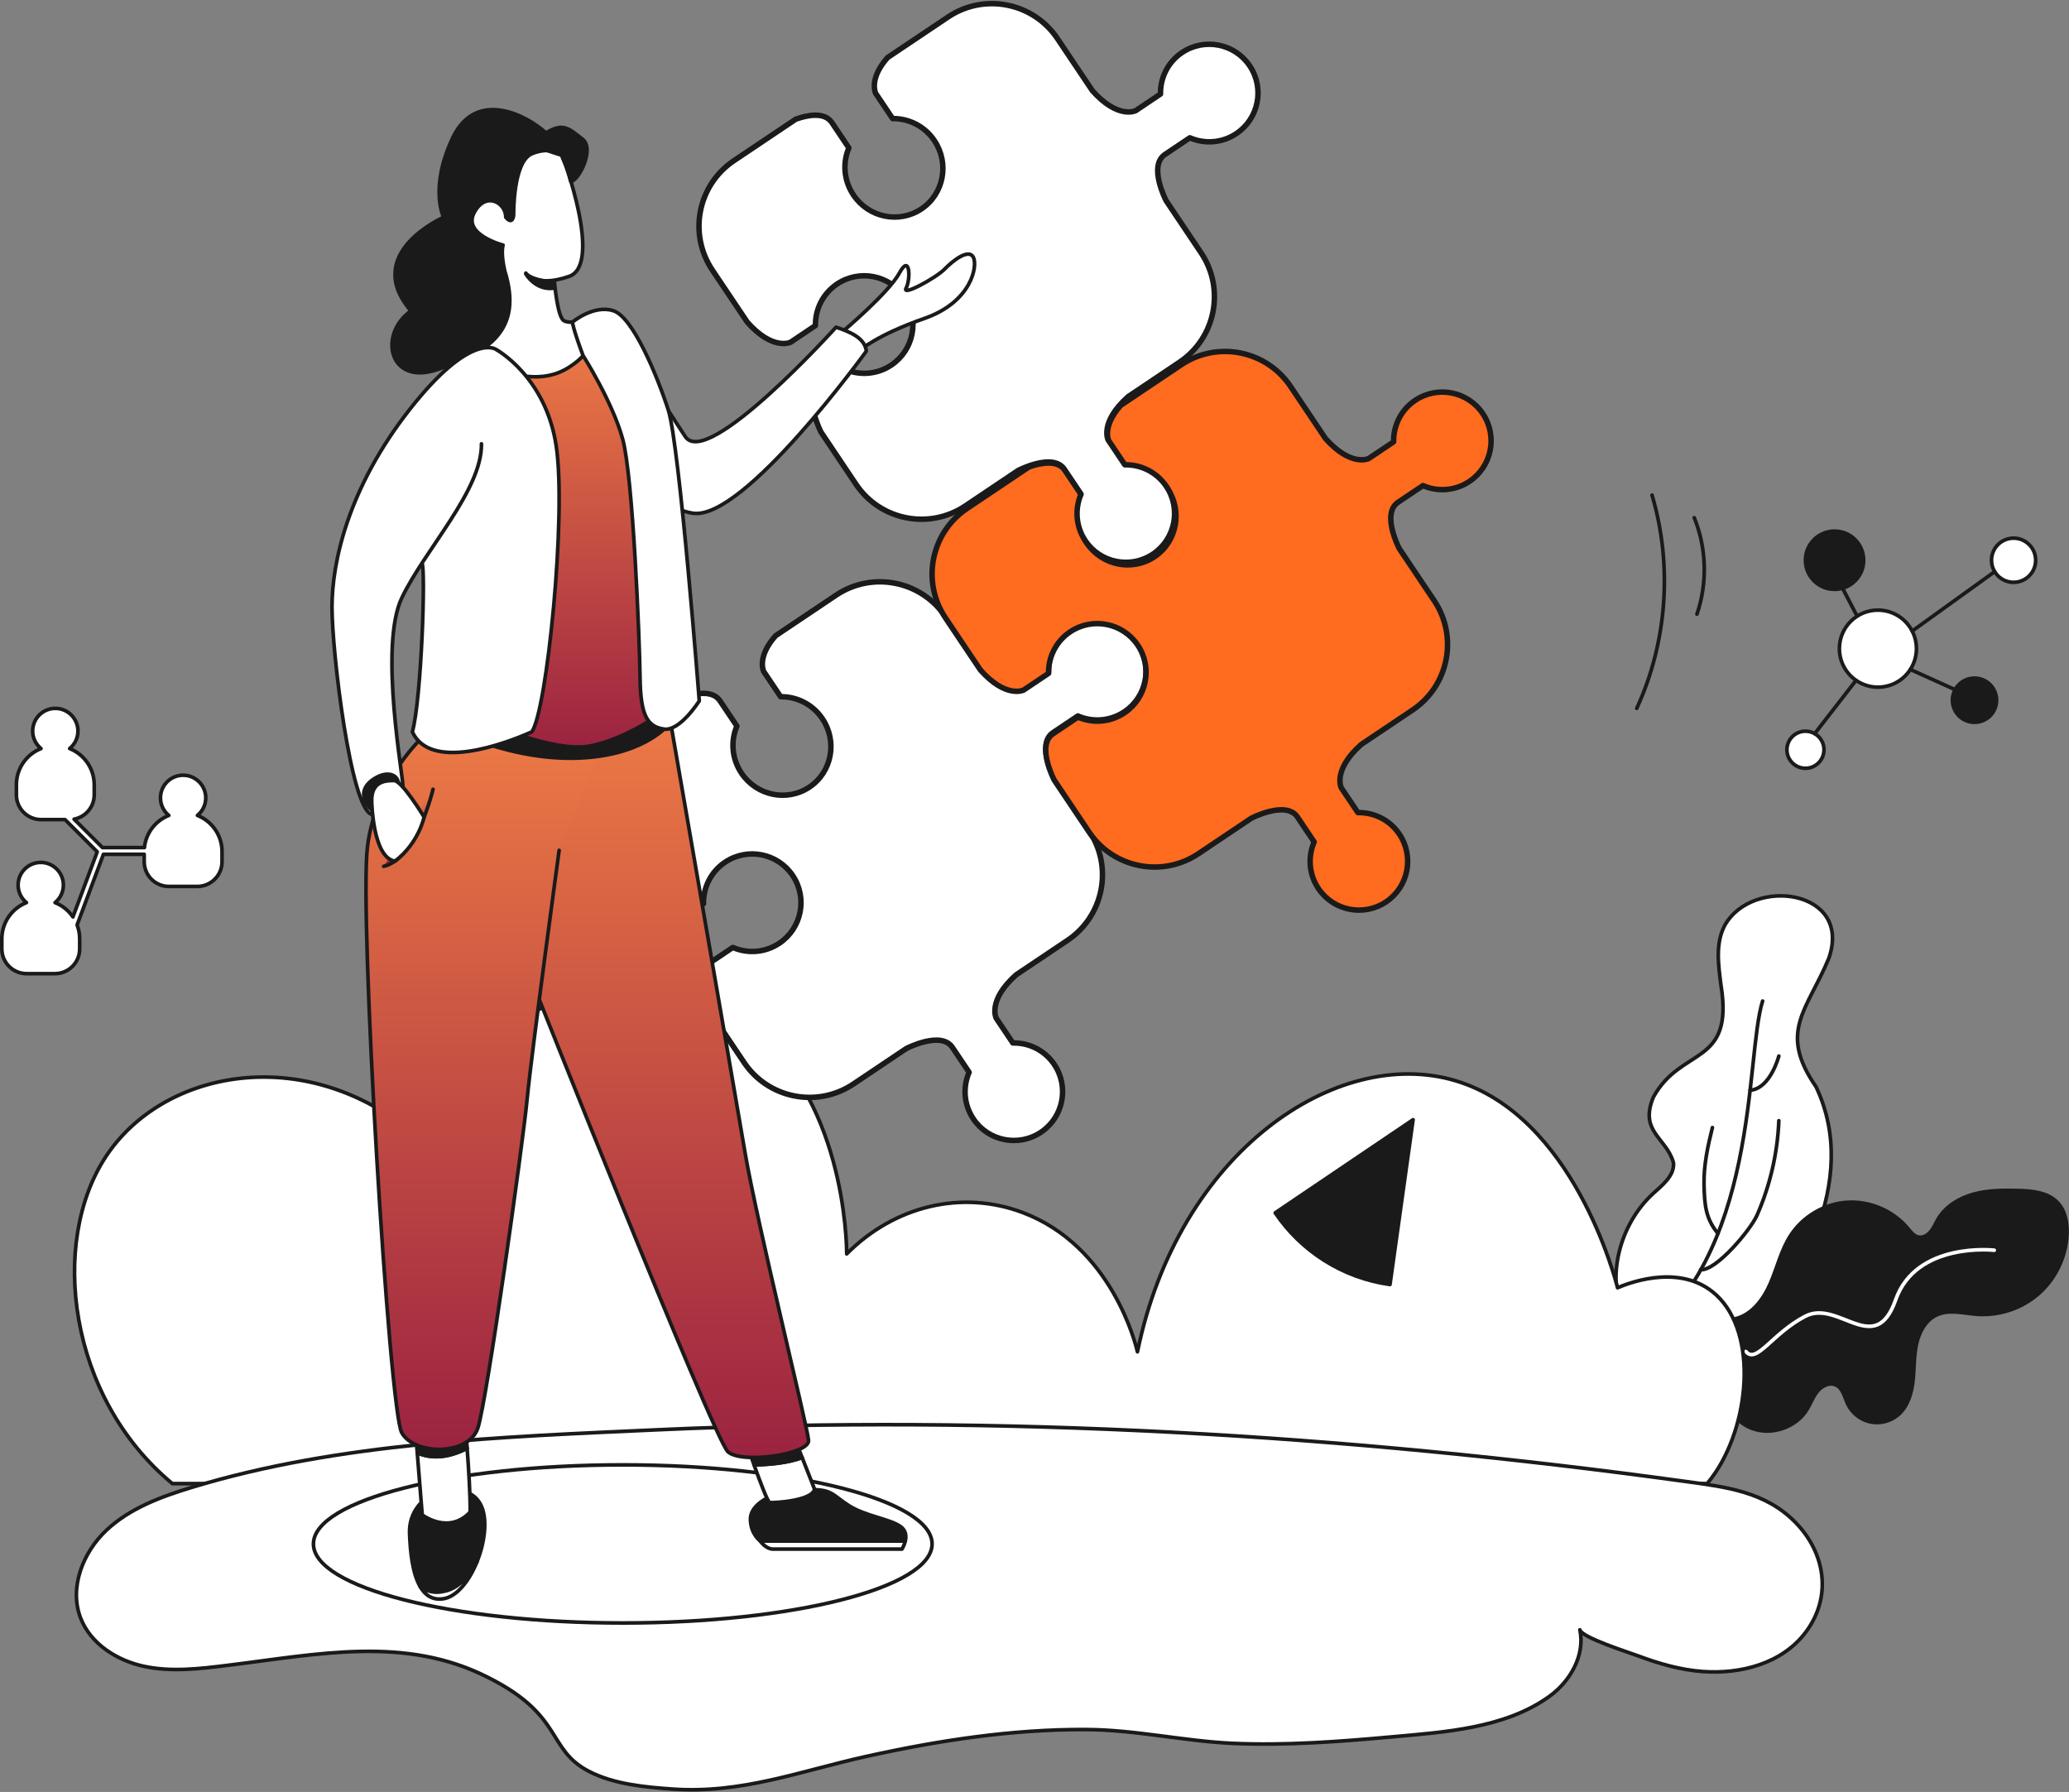 <svg xmlns="http://www.w3.org/2000/svg" width="1134" height="982" viewBox="0 0 1134 982" fill="none"><rect x="0" y="0" width="1134" height="982" fill="#808080" stroke="none"/><path d="M905.91 654.207C911.15 649.457 917.82 644.287 917.22 637.237C913.4 623.407 898.25 620.287 906.21 601.227C921.5 573.367 950.41 584.577 943.26 539.957C941.84 528.927 940.08 517.047 945.28 507.207C960.39 480.077 1015.52 487.447 1002.37 525.107C990.62 553.627 974.28 565.127 995.38 595.617C1019.95 647.537 985.57 705.047 951.87 744.357C937.93 762.337 914.07 769.397 901.03 746.957C896.38 739.327 895.02 730.437 890.69 722.747C879.65 700.267 887.91 670.757 905.92 654.207H905.91Z" fill="white" stroke="#1A1A1A" stroke-width="2" stroke-linecap="round" stroke-linejoin="round"></path><path d="M966.08 548.567C956.28 579.557 964.93 689.137 895.44 737.097" stroke="#1A1A1A" stroke-width="2" stroke-linecap="round" stroke-linejoin="round"></path><path d="M974.97 578.727C974.97 578.727 970.37 596.627 959.22 597.477" stroke="#1A1A1A" stroke-width="2" stroke-linecap="round" stroke-linejoin="round"></path><path d="M938.56 617.927C935.98 628.237 933.72 638.757 933.97 649.387C934.22 660.017 934.78 667.827 941.61 675.967" stroke="#1A1A1A" stroke-width="2" stroke-linecap="round" stroke-linejoin="round"></path><path d="M974.97 614.157C974.26 631.987 970.17 649.677 962.99 666.007C959.54 673.847 940.63 696.567 932.1 695.797" stroke="#1A1A1A" stroke-width="2" stroke-linecap="round" stroke-linejoin="round"></path><path d="M951.23 722.687C960.42 720.427 966.65 711.847 970.4 703.157C974.14 694.467 976.28 685.007 981.42 677.057C988.18 666.587 1000.08 659.627 1012.52 658.877C1024.95 658.117 1037.62 663.577 1045.6 673.147C1047.25 675.127 1048.94 677.417 1051.46 677.937C1054.03 678.467 1056.62 676.907 1058.27 674.867C1059.92 672.837 1060.9 670.347 1062.23 668.087C1066.37 661.087 1073.86 656.567 1081.71 654.417C1089.55 652.267 1097.8 652.237 1105.93 652.437C1113.63 652.627 1122.11 653.347 1127.5 658.847C1131.98 663.407 1133.22 670.287 1132.9 676.667C1132.29 688.857 1126.59 700.717 1117.45 708.817C1108.31 716.917 1095.85 721.127 1083.67 720.247C1076.24 719.717 1068.4 717.437 1061.62 720.507C1055.43 723.307 1051.82 729.967 1050.39 736.607C1048.95 743.247 1049.25 750.127 1048.48 756.867C1047.71 763.617 1045.64 770.627 1040.56 775.137C1036.47 778.767 1030.63 780.337 1025.27 779.257C1019.91 778.177 1015.14 774.447 1012.78 769.517C1010.95 765.687 1010.1 760.757 1006.25 758.977C1002.74 757.357 998.52 759.467 996.08 762.457C993.64 765.447 992.38 769.217 990.35 772.497C984.31 782.297 970.94 786.837 960.19 782.737C949.43 778.637 942.48 766.347 944.5 755.017" fill="#1A1A1A"></path><path d="M951.23 722.687C960.42 720.427 966.65 711.847 970.4 703.157C974.14 694.467 976.28 685.007 981.42 677.057C988.18 666.587 1000.08 659.627 1012.52 658.877C1024.95 658.117 1037.62 663.577 1045.6 673.147C1047.25 675.127 1048.94 677.417 1051.46 677.937C1054.03 678.467 1056.62 676.907 1058.27 674.867C1059.92 672.837 1060.9 670.347 1062.23 668.087C1066.37 661.087 1073.86 656.567 1081.71 654.417C1089.55 652.267 1097.8 652.237 1105.93 652.437C1113.63 652.627 1122.11 653.347 1127.5 658.847C1131.98 663.407 1133.22 670.287 1132.9 676.667C1132.29 688.857 1126.59 700.717 1117.45 708.817C1108.31 716.917 1095.85 721.127 1083.67 720.247C1076.24 719.717 1068.4 717.437 1061.62 720.507C1055.43 723.307 1051.82 729.967 1050.39 736.607C1048.95 743.247 1049.25 750.127 1048.48 756.867C1047.71 763.617 1045.64 770.627 1040.56 775.137C1036.47 778.767 1030.63 780.337 1025.27 779.257C1019.91 778.177 1015.14 774.447 1012.78 769.517C1010.95 765.687 1010.1 760.757 1006.25 758.977C1002.74 757.357 998.52 759.467 996.08 762.457C993.64 765.447 992.38 769.217 990.35 772.497C984.31 782.297 970.94 786.837 960.19 782.737C949.43 778.637 942.48 766.347 944.5 755.017" stroke="#1A1A1A" stroke-width="2" stroke-linecap="round" stroke-linejoin="round"></path><path d="M1093.02 685.137C1093.02 685.137 1050.29 680.267 1038.98 712.357C1027.67 744.447 1007.66 711.827 989.42 721.347C971.18 730.867 962.72 747.747 956.91 740.647" stroke="white" stroke-width="2" stroke-linecap="round" stroke-linejoin="round"></path><path d="M940.31 806.857C959.78 777.617 963.3 727.317 938.46 707.787C918.72 692.267 890.83 703.877 886.57 705.727C885.42 701.027 862.21 611.387 797.62 592.217C732.45 572.867 645.83 631.387 623.43 740.817C622.57 737.007 609.37 682.837 560.43 664.457C527.25 651.987 490.32 660.727 464.07 687.157C464.06 680.867 462.79 599.607 408.48 561.257C354.83 523.377 270.46 542.207 221.32 616.977C162.5 572.467 88.89 587.407 58.25 633.487C26.72 680.917 37.58 766.067 94.49 813.047H935.67C937.3 811.077 938.86 809.027 940.3 806.857H940.31Z" fill="white" stroke="#1A1A1A" stroke-width="2" stroke-linecap="round" stroke-linejoin="round"></path><path d="M105.22 815.067C88.31 820.217 71.13 826.527 58.27 838.647C45.4 850.767 37.83 870.087 44.14 886.597C49.58 900.837 64.09 910.017 78.99 913.187C93.89 916.367 109.36 914.527 124.48 912.667C174.12 906.587 222.14 896.087 267.71 919.367C309.24 940.237 299.46 958.647 322.81 970.737C336.51 977.837 353.56 979.387 368.72 980.447C406.69 983.097 438.59 970.557 474.69 962.567C514.33 953.797 554.57 947.607 595.26 947.807C622.51 947.937 649.03 954.217 675.86 955.397C704.41 956.657 733.98 954.457 762.44 951.867C791.46 949.227 824.71 947.287 849.21 929.637C860.69 921.357 868.88 907.007 865.91 893.167C866.81 897.377 893.24 905.717 897.63 907.367C909.1 911.667 921.04 915.147 933.32 916.027C954.06 917.517 976.85 911.707 989.8 894.327C1004.16 875.067 1000.53 851.297 984.28 834.517C967.62 817.327 945.86 814.897 923.42 811.807C737.21 786.187 548.02 775.057 360.15 783.557C276.21 787.357 186.15 790.447 105.25 815.067H105.22Z" fill="white" stroke="#1A1A1A" stroke-width="2" stroke-linecap="round" stroke-linejoin="round"></path><path d="M341.33 889.417C434.964 889.417 510.87 870.022 510.87 846.097C510.87 822.172 434.964 802.777 341.33 802.777C247.696 802.777 171.79 822.172 171.79 846.097C171.79 870.022 247.696 889.417 341.33 889.417Z" fill="white" stroke="#1A1A1A" stroke-width="2" stroke-linecap="round" stroke-linejoin="round"></path><path d="M774.5 613.617L761.84 703.937C735.68 700.307 713.08 685.587 698.93 664.657L774.5 613.617Z" fill="#1A1A1A" stroke="#1A1A1A" stroke-width="2" stroke-linecap="round" stroke-linejoin="round"></path><path d="M586.52 345.617C578.68 350.877 574.52 359.577 574.7 368.357L561.06 377.507C561.06 377.507 551.42 382.357 537.35 366.537L518.19 337.977C504.9 318.167 478.05 312.877 458.24 326.167L425.14 348.367C414.61 360.147 418.58 367.987 418.58 367.987L427.86 381.817C436.68 381.697 445.44 385.957 450.77 393.907C459.11 406.337 455.94 423.097 443.68 431.317C431.42 439.547 414.72 436.117 406.38 423.687C401.05 415.737 400.42 406.027 403.89 397.897L394.61 384.067C390.47 377.897 380.92 379.967 374.77 382.167L340.87 404.907C321.06 418.197 315.78 445.037 329.07 464.857L348.23 493.417C362.3 509.237 371.94 504.387 371.94 504.387L385.58 495.237C385.4 486.457 389.57 477.757 397.4 472.497C409.66 464.277 426.26 467.547 434.48 479.807C442.71 492.077 439.43 508.667 427.17 516.897C419.33 522.157 409.71 522.717 401.65 519.217L388.01 528.367C378.69 534.617 388.65 553.687 388.65 553.687L407.81 582.247C421.1 602.057 447.93 607.347 467.74 594.057L496.69 574.637C496.69 574.637 515.76 564.677 522.01 573.997L531.16 587.637C527.66 595.707 528.22 605.327 533.48 613.157C541.7 625.417 558.3 628.687 570.56 620.467C582.82 612.247 586.09 595.637 577.87 583.377C572.61 575.537 563.92 571.377 555.13 571.557L545.98 557.917C545.98 557.917 541.13 548.277 556.95 534.207L585.11 515.317C604.92 502.027 610.22 475.187 596.93 455.377L577.77 426.817C577.77 426.817 567.81 407.747 577.13 401.497L590.77 392.347C598.84 395.847 608.45 395.287 616.29 390.027C628.55 381.807 631.82 365.207 623.6 352.937C615.38 340.677 598.77 337.407 586.52 345.627V345.617Z" fill="white" stroke="#1A1A1A" stroke-width="3" stroke-linecap="round" stroke-linejoin="round"></path><path d="M775.65 219.387C767.81 224.647 763.65 233.347 763.83 242.127L750.19 251.277C750.19 251.277 740.55 256.127 726.48 240.307L707.32 211.747C694.03 191.937 667.18 186.647 647.37 199.937L614.27 222.137C603.74 233.917 607.71 241.757 607.71 241.757L616.99 255.587C625.81 255.467 634.57 259.727 639.9 267.677C648.24 280.107 645.07 296.867 632.81 305.087C620.55 313.317 603.85 309.887 595.51 297.457C590.18 289.507 589.55 279.797 593.02 271.667L583.74 257.837C579.6 251.667 570.05 253.737 563.9 255.937L530 278.677C510.19 291.967 504.91 318.807 518.2 338.627L537.36 367.187C551.43 383.007 561.07 378.157 561.07 378.157L574.71 369.007C574.53 360.227 578.7 351.527 586.53 346.267C598.79 338.047 615.39 341.317 623.61 353.577C631.84 365.847 628.56 382.437 616.3 390.667C608.46 395.927 598.84 396.487 590.78 392.987L577.14 402.137C567.82 408.387 577.78 427.457 577.78 427.457L596.94 456.017C610.23 475.827 637.06 481.117 656.87 467.827L685.82 448.407C685.82 448.407 704.89 438.447 711.14 447.767L720.29 461.407C716.79 469.477 717.35 479.097 722.61 486.927C730.83 499.187 747.43 502.457 759.69 494.237C771.95 486.017 775.22 469.407 767 457.147C761.74 449.307 753.05 445.147 744.26 445.327L735.11 431.687C735.11 431.687 730.26 422.047 746.08 407.977L774.24 389.087C794.05 375.797 799.35 348.957 786.06 329.147L766.9 300.587C766.9 300.587 756.94 281.517 766.26 275.267L779.9 266.117C787.97 269.617 797.58 269.057 805.42 263.797C817.68 255.577 820.95 238.977 812.73 226.707C804.51 214.437 787.9 211.177 775.65 219.397V219.387Z" fill="#FF6B1F" stroke="#1A1A1A" stroke-width="3" stroke-linecap="round" stroke-linejoin="round"></path><path d="M647.89 28.777C640.05 34.037 635.89 42.737 636.07 51.517L622.43 60.667C622.43 60.667 612.79 65.517 598.72 49.697L579.56 21.137C566.27 1.327 539.42 -3.963 519.61 9.327L486.51 31.527C475.98 43.307 479.95 51.147 479.95 51.147L489.23 64.977C498.05 64.857 506.81 69.117 512.14 77.067C520.48 89.497 517.31 106.257 505.05 114.477C492.79 122.707 476.09 119.277 467.75 106.847C462.42 98.897 461.79 89.187 465.26 81.057L455.98 67.227C451.84 61.057 442.29 63.127 436.14 65.327L402.24 88.067C382.43 101.357 377.15 128.197 390.44 148.017L409.6 176.577C423.67 192.397 433.31 187.547 433.31 187.547L446.95 178.397C446.77 169.617 450.94 160.917 458.77 155.657C471.03 147.437 487.63 150.707 495.85 162.967C504.08 175.237 500.8 191.827 488.54 200.057C480.7 205.317 471.08 205.877 463.02 202.377L449.38 211.527C440.06 217.777 450.02 236.847 450.02 236.847L469.18 265.407C482.47 285.217 509.3 290.507 529.11 277.217L558.06 257.797C558.06 257.797 577.13 247.837 583.38 257.157L592.53 270.797C589.03 278.867 589.59 288.487 594.85 296.317C603.07 308.577 619.67 311.847 631.93 303.627C644.19 295.407 647.46 278.797 639.24 266.537C633.98 258.697 625.29 254.537 616.5 254.717L607.35 241.077C607.35 241.077 602.5 231.437 618.32 217.367L646.48 198.477C666.29 185.187 671.59 158.347 658.3 138.537L639.14 109.977C639.14 109.977 629.18 90.907 638.5 84.657L652.14 75.507C660.21 79.007 669.82 78.447 677.66 73.187C689.92 64.967 693.19 48.367 684.97 36.097C676.75 23.837 660.14 20.567 647.89 28.787V28.777Z" fill="white" stroke="#1A1A1A" stroke-width="3" stroke-linecap="round" stroke-linejoin="round"></path><path d="M416.69 844.497C416.69 844.497 419.59 848.937 423.84 848.937H494.36C494.36 848.937 495.61 846.987 496.19 844.497H416.7H416.69Z" fill="white" stroke="#1A1A1A" stroke-width="2" stroke-linecap="round" stroke-linejoin="round"></path><path d="M493.59 836.577C487.6 832.327 474.66 830.977 465.38 825.177C456.11 819.377 456.3 815.707 442.2 816.487C428.1 817.257 422.11 820.157 422.11 820.157C422.11 820.157 411.1 824.597 411.29 832.717C411.48 840.827 416.7 844.507 416.7 844.507H496.19C496.78 841.917 496.64 838.747 493.59 836.587V836.577Z" fill="#1A1A1A" stroke="#1A1A1A" stroke-width="2" stroke-linecap="round" stroke-linejoin="round"></path><path d="M410.42 794.587C410.35 794.397 410.32 794.287 410.32 794.287L410.42 794.587Z" fill="white" stroke="#1A1A1A" stroke-width="2" stroke-linecap="round" stroke-linejoin="round"></path><path d="M421.91 823.437C423.65 823.627 445.09 822.667 446.45 816.097C443.27 807.987 441.12 802.507 439.66 798.797C431.45 801.777 421.87 802.577 413.29 802.777C416.34 811.337 420.8 823.317 421.91 823.437Z" fill="white" stroke="#1A1A1A" stroke-width="2" stroke-linecap="round" stroke-linejoin="round"></path><path d="M410.42 794.587C410.47 794.727 410.53 794.907 410.61 795.137C411.08 796.497 412.07 799.367 413.29 802.777C421.87 802.577 431.45 801.767 439.66 798.797C437.62 793.597 436.6 790.994 436.6 790.987L410.43 794.597L410.42 794.587Z" fill="#1A1A1A" stroke="#1A1A1A" stroke-width="2" stroke-linecap="round" stroke-linejoin="round"></path><path d="M274.31 384.857C274.7 386.017 367.04 392.967 367.04 392.967C367.04 392.967 401.79 593.127 408.37 631.767C414.95 670.407 442.51 781.567 443.16 789.297C443.81 797.027 406.58 802.437 398.98 795.607C391.38 788.777 289.37 532.267 289.37 532.267" fill="url(#paint0_linear_31_4)"></path><path d="M274.31 384.857C274.7 386.017 367.04 392.967 367.04 392.967C367.04 392.967 401.79 593.127 408.37 631.767C414.95 670.407 442.51 781.567 443.16 789.297C443.81 797.027 406.58 802.437 398.98 795.607C391.38 788.777 289.37 532.267 289.37 532.267" stroke="#1A1A1A" stroke-width="2" stroke-linecap="round" stroke-linejoin="round"></path><path d="M242.52 872.217C251.62 870.817 256.65 863.547 261.41 855.937C265.62 845.527 267.17 833.487 264.08 825.947C257.9 810.877 237.42 818.607 237.42 818.607C237.42 818.607 223.9 824.597 224.48 840.437C224.84 850.217 226.01 862.347 230.4 869.697C233.96 872.077 238.34 873.147 242.53 872.217H242.52Z" fill="#1A1A1A" stroke="#1A1A1A" stroke-width="2" stroke-linecap="round" stroke-linejoin="round"></path><path d="M242.52 872.217C238.33 873.147 233.95 872.077 230.39 869.697C233.11 874.257 237.06 876.987 242.83 876.177C250.36 875.117 257.21 866.337 261.41 855.937C256.65 863.547 251.62 870.817 242.52 872.217Z" fill="white" stroke="#1A1A1A" stroke-width="2" stroke-linecap="round" stroke-linejoin="round"></path><path d="M228.7 796.187L231.42 830.197C231.42 830.197 245.91 841.207 257.69 828.647C257.8 819.527 256.84 804.477 256.03 793.677C247.3 798.187 237.71 800.087 228.69 796.177L228.7 796.187Z" fill="white" stroke="#1A1A1A" stroke-width="2" stroke-linecap="round" stroke-linejoin="round"></path><path d="M227.94 786.727L228.7 796.187C237.71 800.097 247.31 798.197 256.04 793.687C255.48 786.197 254.99 780.737 254.99 780.737L227.94 786.727Z" fill="#1A1A1A" stroke="#1A1A1A" stroke-width="2" stroke-linecap="round" stroke-linejoin="round"></path><path d="M306.46 466.007C306.46 466.007 291.31 577.297 288.99 601.637C286.67 625.977 266.97 767.017 261.94 782.477C256.92 797.937 227.17 797.547 220.21 785.177C213.26 772.807 196.77 501.037 201.41 463.937C206.05 426.837 232.19 403.397 232.19 403.397L336.51 392.967" fill="url(#paint1_linear_31_4)"></path><path d="M306.46 466.007C306.46 466.007 291.31 577.297 288.99 601.637C286.67 625.977 266.97 767.017 261.94 782.477C256.92 797.937 227.17 797.547 220.21 785.177C213.26 772.807 196.77 501.037 201.41 463.937C206.05 426.837 232.19 403.397 232.19 403.397L336.51 392.967" stroke="#1A1A1A" stroke-width="2" stroke-linecap="round" stroke-linejoin="round"></path><path d="M238.25 395.167C240.05 396.717 274.57 415.777 313.34 415.517C352.11 415.257 366.28 397.227 366.28 397.227L363.19 388.467L246.24 387.177L238.25 395.167Z" fill="#1A1A1A" stroke="#1A1A1A" stroke-width="2" stroke-linecap="round" stroke-linejoin="round"></path><path d="M461.97 181.607C461.97 181.607 487.21 160.357 493.01 149.537C498.81 138.717 499.19 153.147 496.62 157.907C494.05 162.667 513.11 152.237 517.74 147.477C522.37 142.717 530.88 136.147 533.45 140.907C536.02 145.667 532.55 165.507 506.6 174.527C480.65 183.547 470.99 192.177 470.99 192.177L461.97 181.617V181.607Z" fill="white" stroke="#1A1A1A" stroke-width="2" stroke-linecap="round" stroke-linejoin="round"></path><path d="M339.22 183.927C339.22 183.927 363.56 220.637 375.54 239.187C387.52 257.737 458.23 179.297 458.23 179.297C466.72 182.097 474.07 185.517 474.84 192.437C474.84 192.437 407.89 285.107 379.93 281.277C351.97 277.447 348.49 235.717 348.49 235.717L339.22 183.937V183.927Z" fill="white" stroke="#1A1A1A" stroke-width="2" stroke-linecap="round" stroke-linejoin="round"></path><path d="M263.49 393.357C263.88 395.287 303.29 412.677 323.38 408.817C343.47 404.957 363.18 390.267 363.18 390.267L359.06 227.977L320.49 183.927C320.49 183.927 273.93 197.447 274.51 197.447C275.09 197.447 263.5 393.357 263.5 393.357H263.49Z" fill="url(#paint2_linear_31_4)" stroke="#1A1A1A" stroke-width="2" stroke-linecap="round" stroke-linejoin="round"></path><path d="M307.96 85.127C307.96 85.127 287.45 78.337 287.11 78.677C286.77 79.017 258.08 105.867 258.08 105.867V147.217C258.08 149.147 264 197.707 264 197.707C264 197.707 290.53 214.577 311.4 201.567C332.26 188.557 322.61 174.907 322.61 174.907C322.61 174.907 312.56 177.997 308.96 175.677C305.36 173.357 303.81 153.547 303.81 153.547" fill="white"></path><path d="M307.96 85.127C307.96 85.127 287.45 78.337 287.11 78.677C286.77 79.017 258.08 105.867 258.08 105.867V147.217C258.08 149.147 264 197.707 264 197.707C264 197.707 290.53 214.577 311.4 201.567C332.26 188.557 322.61 174.907 322.61 174.907C322.61 174.907 312.56 177.997 308.96 175.677C305.36 173.357 303.81 153.547 303.81 153.547" stroke="#1A1A1A" stroke-width="2" stroke-linecap="round" stroke-linejoin="round"></path><path d="M307.96 85.127C308.73 85.897 330.47 145.027 311.92 151.467C293.37 157.907 288.22 149.667 288.22 149.667" fill="white"></path><path d="M307.96 85.127C308.73 85.897 330.47 145.027 311.92 151.467C293.37 157.907 288.22 149.667 288.22 149.667" stroke="#1A1A1A" stroke-width="2" stroke-linecap="round" stroke-linejoin="round"></path><path d="M281.52 117.977C281.52 117.977 281.02 88.577 291.57 84.227C299.08 81.137 304.77 82.807 307.54 84.227C309.28 89.577 310.89 90.927 312.75 99.247C316.49 100.147 326.28 81.917 319.3 76.307C311.13 69.747 308.31 67.417 299.23 72.827C288.89 63.357 260.91 48.287 248.03 75.727C235.15 103.167 243.14 119.077 243.14 119.077C243.14 119.077 198 138.717 225.24 170.397C207.27 182.957 212.88 211.747 239.92 202.467C266.97 193.197 287.06 181.597 276.63 148.367C274.31 138.127 275.73 134.327 275.73 134.327C275.73 134.327 253.64 128.657 259.82 116.677C266 104.697 277.21 110.827 277.21 119.067C281.07 123.637 281.52 117.967 281.52 117.967V117.977Z" fill="#1A1A1A" stroke="#1A1A1A" stroke-width="2" stroke-linecap="round" stroke-linejoin="round"></path><path d="M263.88 243.227C264.27 268.527 232.97 301.007 220.22 327.667C207.47 354.327 221.38 427.487 220.86 431.357C220.34 435.227 215.19 449.257 203.73 446.297C192.27 443.337 181.96 357.427 181.96 332.687C181.96 307.947 190.85 267.387 224.46 224.487C258.08 181.597 271.79 191.447 271.79 191.447C271.79 191.447 299.03 206.127 304.83 244.197C310.63 282.257 299.72 389.877 291.46 401.077C275.85 408.037 235.93 422.587 226.01 401.077C231.11 382.427 233.37 310.277 231.25 308.647" fill="white"></path><path d="M263.88 243.227C264.27 268.527 232.97 301.007 220.22 327.667C207.47 354.327 221.38 427.487 220.86 431.357C220.34 435.227 215.19 449.257 203.73 446.297C192.27 443.337 181.96 357.427 181.96 332.687C181.96 307.947 190.85 267.387 224.46 224.487C258.08 181.597 271.79 191.447 271.79 191.447C271.79 191.447 299.03 206.127 304.83 244.197C310.63 282.257 299.72 389.877 291.46 401.077C275.85 408.037 235.93 422.587 226.01 401.077C231.11 382.427 233.37 310.277 231.25 308.647" stroke="#1A1A1A" stroke-width="2" stroke-linecap="round" stroke-linejoin="round"></path><path d="M202.15 442.267C197.14 435.927 198.97 429.877 206.69 425.827C214.42 421.767 220.6 426.017 217.7 433.457C214.8 440.897 207.15 448.607 202.14 442.267H202.15Z" fill="#1A1A1A" stroke="#1A1A1A" stroke-width="2" stroke-linecap="round" stroke-linejoin="round"></path><path d="M319.52 194.747C314.11 180.257 313.72 176.537 313.72 176.537C313.72 176.537 325.26 166.837 336.09 170.257C346.76 173.507 360.09 205.577 366.27 224.637C372.45 243.697 383.27 384.097 383.27 384.097C383.27 384.097 372.71 400.837 363.95 399.557C355.19 398.267 351.07 392.857 350.81 371.477C350.55 350.097 346.95 261.217 341.28 240.607C335.61 219.997 319.51 194.757 319.51 194.757L319.52 194.747Z" fill="white" stroke="#1A1A1A" stroke-width="2" stroke-linecap="round" stroke-linejoin="round"></path><path d="M288.22 150.157C288.22 150.157 293.44 159.257 303.48 157.947L302.96 154.277C302.96 154.277 294.04 154.447 288.21 150.157H288.22Z" fill="#1A1A1A" stroke="#1A1A1A" stroke-width="2" stroke-linecap="round" stroke-linejoin="round"></path><path d="M237.35 432.517C237.35 432.517 228.39 470.767 210.27 474.767Z" fill="url(#paint3_linear_31_4)"></path><path d="M237.35 432.517C237.35 432.517 228.39 470.767 210.27 474.767" stroke="#1A1A1A" stroke-width="2" stroke-linecap="round" stroke-linejoin="round"></path><path d="M203.73 438.957C203.73 438.957 204.21 470.097 216.47 471.917C229.49 462.147 232.44 447.767 232.44 447.767C232.44 447.767 220.35 427.757 215.97 427.757C211.59 427.757 203.51 427.937 203.73 438.967V438.957Z" fill="white" stroke="#1A1A1A" stroke-width="2" stroke-linecap="round" stroke-linejoin="round"></path><path d="M905.46 271.317C916.83 309.587 913.79 351.957 897.07 388.207" stroke="#1A1A1A" stroke-width="2" stroke-linecap="round" stroke-linejoin="round"></path><path d="M928.6 283.717C935.39 300.397 935.92 319.547 930.07 336.587" stroke="#1A1A1A" stroke-width="2" stroke-linecap="round" stroke-linejoin="round"></path><path d="M108.21 446.857C111.16 444.457 112.98 440.727 112.76 436.577C112.43 430.217 107.23 425.087 100.87 424.837C93.79 424.557 87.95 430.217 87.95 437.237C87.95 441.117 89.73 444.577 92.52 446.857C85.28 449.727 79.98 456.437 79.15 464.487H56.18L40.61 448.917C46.9 447.737 51.65 442.217 51.65 435.587V430.067C51.65 421.057 46.06 413.357 38.16 410.227C41.11 407.827 42.93 404.097 42.71 399.947C42.38 393.587 37.18 388.457 30.82 388.207C23.74 387.927 17.9 393.587 17.9 400.607C17.9 404.487 19.68 407.947 22.47 410.227C14.57 413.357 8.98 421.057 8.98 430.067V435.587C8.98 443.077 15.05 449.157 22.55 449.157H35.65L53.29 466.797L39.97 502.487C37.58 498.987 34.18 496.237 30.18 494.647C33.13 492.247 34.95 488.517 34.73 484.367C34.4 478.007 29.2 472.877 22.84 472.627C15.76 472.347 9.92 478.007 9.92 485.027C9.92 488.907 11.7 492.367 14.49 494.647C6.59 497.777 1 505.477 1 514.487V520.007C1 527.497 7.07 533.577 14.57 533.577H30.1C37.59 533.577 43.67 527.507 43.67 520.007V514.487C43.67 511.797 43.17 509.227 42.26 506.857L56.69 468.167H79.03V472.217C79.03 479.707 85.1 485.787 92.6 485.787H108.13C115.62 485.787 121.7 479.717 121.7 472.217V466.697C121.7 457.687 116.11 449.987 108.21 446.857Z" fill="white" stroke="#1A1A1A" stroke-width="2" stroke-linecap="round" stroke-linejoin="round"></path><path d="M1005.5 322.967C1014.31 322.967 1021.45 315.826 1021.45 307.017C1021.45 298.208 1014.31 291.067 1005.5 291.067C996.691 291.067 989.55 298.208 989.55 307.017C989.55 315.826 996.691 322.967 1005.5 322.967Z" fill="#1A1A1A" stroke="#1A1A1A" stroke-width="2" stroke-linecap="round" stroke-linejoin="round"></path><path d="M1082.21 395.827C1088.89 395.827 1094.31 390.41 1094.31 383.727C1094.31 377.045 1088.89 371.627 1082.21 371.627C1075.53 371.627 1070.11 377.045 1070.11 383.727C1070.11 390.41 1075.53 395.827 1082.21 395.827Z" fill="#1A1A1A" stroke="#1A1A1A" stroke-width="2" stroke-linecap="round" stroke-linejoin="round"></path><path d="M1103.63 319.117C1110.31 319.117 1115.73 313.7 1115.73 307.017C1115.73 300.334 1110.31 294.917 1103.63 294.917C1096.95 294.917 1091.53 300.334 1091.53 307.017C1091.53 313.7 1096.95 319.117 1103.63 319.117Z" fill="white" stroke="#1A1A1A" stroke-width="2" stroke-linecap="round" stroke-linejoin="round"></path><path d="M1029.27 376.587C1040.93 376.587 1050.39 367.131 1050.39 355.467C1050.39 343.803 1040.93 334.347 1029.27 334.347C1017.61 334.347 1008.15 343.803 1008.15 355.467C1008.15 367.131 1017.61 376.587 1029.27 376.587Z" fill="white" stroke="#1A1A1A" stroke-width="2" stroke-linecap="round" stroke-linejoin="round"></path><path d="M989.55 421.027C995.161 421.027 999.71 416.478 999.71 410.867C999.71 405.256 995.161 400.707 989.55 400.707C983.939 400.707 979.39 405.256 979.39 410.867C979.39 416.478 983.939 421.027 989.55 421.027Z" fill="white" stroke="#1A1A1A" stroke-width="2" stroke-linecap="round" stroke-linejoin="round"></path><path d="M1017.27 372.847L994.61 402.057" stroke="#1A1A1A" stroke-width="2" stroke-linecap="round" stroke-linejoin="round"></path><path d="M1047.04 366.877L1071.58 377.957" stroke="#1A1A1A" stroke-width="2" stroke-linecap="round" stroke-linejoin="round"></path><path d="M1093.27 313.267L1048.06 345.827" stroke="#1A1A1A" stroke-width="2" stroke-linecap="round" stroke-linejoin="round"></path><path d="M1009.88 322.357L1017.27 336.527" stroke="#1A1A1A" stroke-width="2" stroke-linecap="round" stroke-linejoin="round"></path><defs><linearGradient id="paint0_linear_31_4" x1="358.739" y1="384.857" x2="358.739" y2="798.729" gradientUnits="userSpaceOnUse"><stop stop-color="#EE7B45"></stop><stop offset="1" stop-color="#9B2341"></stop></linearGradient><linearGradient id="paint1_linear_31_4" x1="268.555" y1="392.967" x2="268.555" y2="794.281" gradientUnits="userSpaceOnUse"><stop stop-color="#EE7B45"></stop><stop offset="1" stop-color="#9B2341"></stop></linearGradient><linearGradient id="paint2_linear_31_4" x1="313.335" y1="183.927" x2="313.335" y2="409.374" gradientUnits="userSpaceOnUse"><stop stop-color="#EE7B45"></stop><stop offset="1" stop-color="#9B2341"></stop></linearGradient><linearGradient id="paint3_linear_31_4" x1="223.81" y1="432.517" x2="223.81" y2="474.767" gradientUnits="userSpaceOnUse"><stop stop-color="#EE7B45"></stop><stop offset="1" stop-color="#9B2341"></stop></linearGradient></defs></svg>